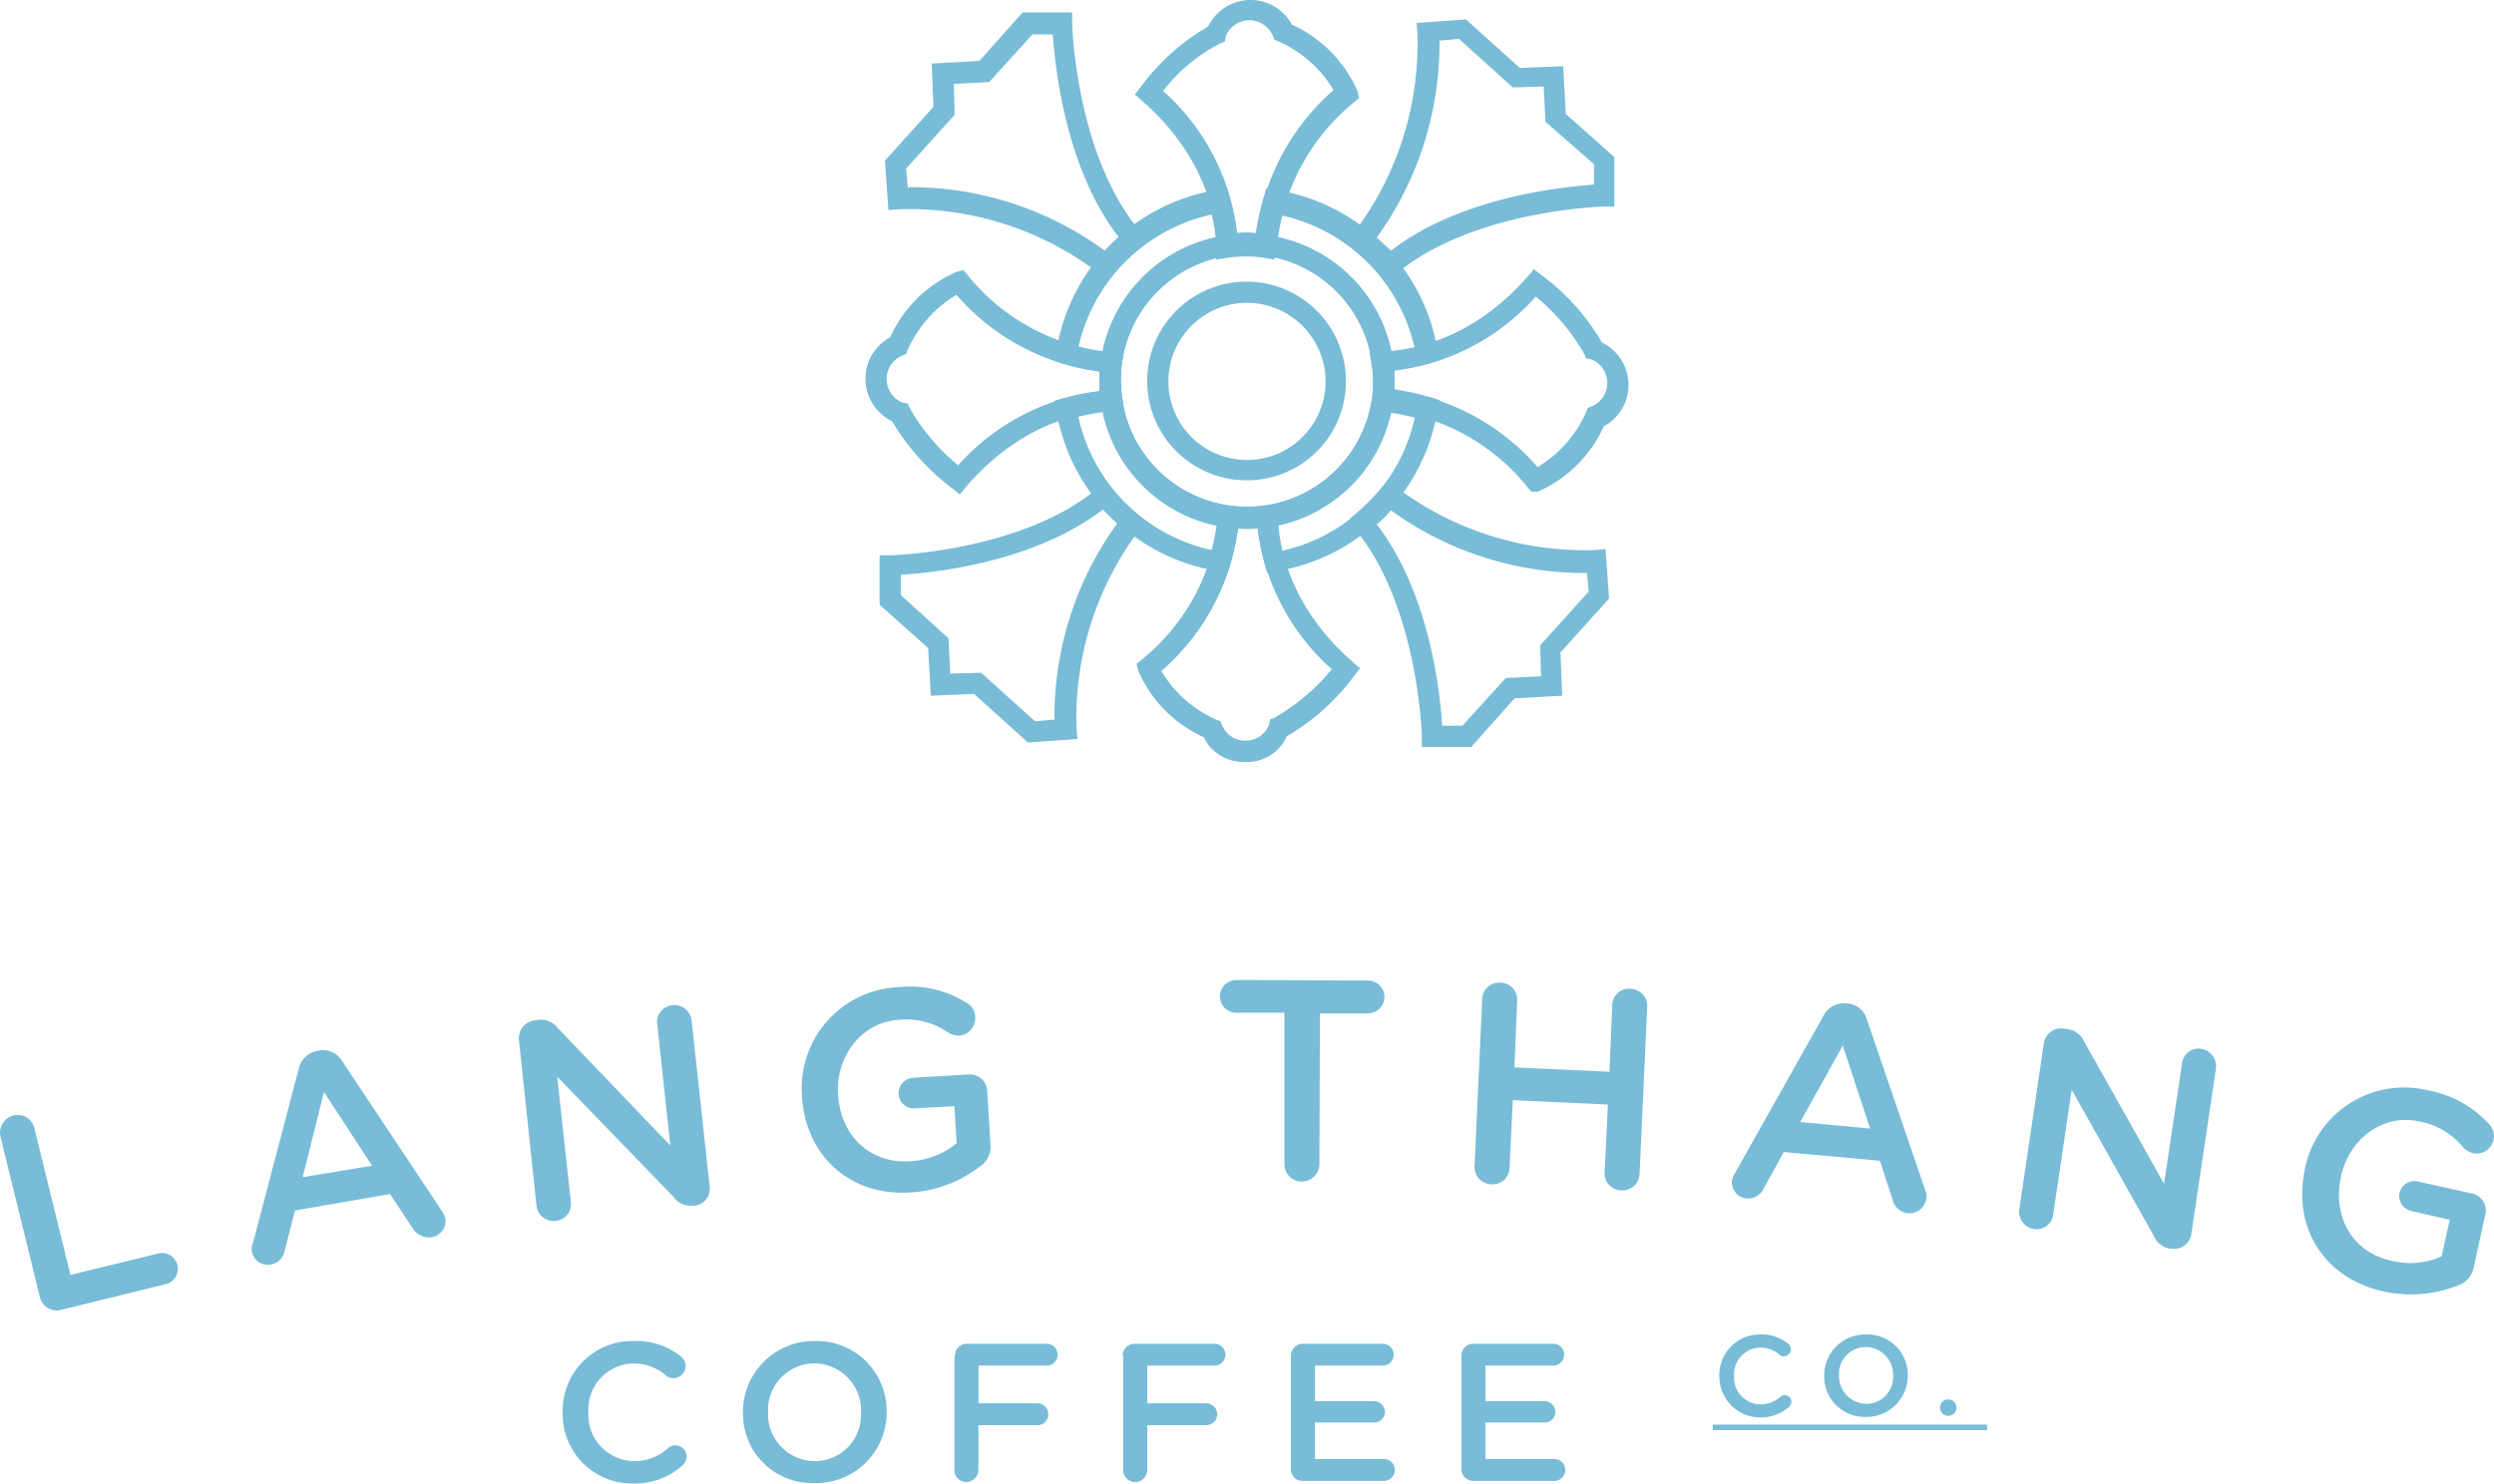 <svg xmlns="http://www.w3.org/2000/svg" width="282.405" height="168.041" viewBox="0 0 282.405 168.041">
  <g id="Group_32" data-name="Group 32" transform="translate(-2179 -3024)">
    <g id="Symbol_6" data-name="Symbol 6" transform="translate(1779.927 2188)">
      <g id="Group_2" data-name="Group 2" transform="translate(399.073 947)">
        <path id="Path_11" data-name="Path 11" d="M.067,27.179a2.018,2.018,0,0,1,1.485-2.413A1.934,1.934,0,0,1,3.9,26.189L7.985,42.831l9.9-2.413a1.786,1.786,0,1,1,.866,3.464L6.934,46.791a1.961,1.961,0,0,1-2.413-1.485Z" transform="translate(-0.012 -9.424)" fill="#78bcd7"/>
        <path id="Path_12" data-name="Path 12" d="M46.209,34.715l5.2-19.8a2.575,2.575,0,0,1,2.1-1.98l.186-.062a2.551,2.551,0,0,1,2.6,1.175L67.614,31.065a2.345,2.345,0,0,1,.371.8,1.846,1.846,0,0,1-1.547,2.165,2.176,2.176,0,0,1-2.165-1.052l-2.537-3.836L50.972,31,49.8,35.581a1.9,1.9,0,0,1-1.609,1.547,1.819,1.819,0,0,1-2.1-1.485A1.622,1.622,0,0,1,46.209,34.715ZM59.7,25.93l-5.444-8.352-2.413,9.651Z" transform="translate(-17.572 -4.895)" fill="#78bcd7"/>
        <path id="Path_13" data-name="Path 13" d="M94.992,8.552a2.018,2.018,0,0,1,1.794-2.227l.433-.062a2.387,2.387,0,0,1,2.165.928l12.744,13.3L110.644,6.7a1.9,1.9,0,0,1,1.732-2.1,1.956,1.956,0,0,1,2.165,1.732l2.042,18.807a1.915,1.915,0,0,1-1.732,2.165h-.186a2.358,2.358,0,0,1-2.165-.99L99.323,12.7l1.547,14.229a1.9,1.9,0,0,1-1.732,2.1A1.956,1.956,0,0,1,96.972,27.3Z" transform="translate(-36.227 -1.746)" fill="#78bcd7"/>
        <path id="Path_14" data-name="Path 14" d="M146.787,13.655v-.062a11.465,11.465,0,0,1,10.95-12.311,12.112,12.112,0,0,1,7.8,1.856,1.794,1.794,0,0,1,.866,1.547,2,2,0,0,1-1.856,2.1,2.438,2.438,0,0,1-1.237-.371,8.253,8.253,0,0,0-5.568-1.423c-4.145.247-7.115,4.083-6.867,8.352v.062c.247,4.64,3.526,7.857,8.1,7.61a9.134,9.134,0,0,0,5.32-2.042l-.247-4.207-4.454.247a1.7,1.7,0,0,1-1.856-1.609,1.745,1.745,0,0,1,1.67-1.856l6.248-.371a1.959,1.959,0,0,1,2.1,1.856l.371,6a2.7,2.7,0,0,1-1.237,2.6,14.176,14.176,0,0,1-7.857,2.908C152.046,24.976,147.158,20.212,146.787,13.655Z" transform="translate(-55.975 -0.477)" fill="#78bcd7"/>
        <path id="Path_15" data-name="Path 15" d="M230.6,3.712h-5.444a1.856,1.856,0,1,1,0-3.712l14.972.062a1.857,1.857,0,0,1,0,3.712h-5.506l-.062,17.075a1.993,1.993,0,0,1-1.98,1.98,1.954,1.954,0,0,1-1.98-1.98Z" transform="translate(-85.161)" fill="#78bcd7"/>
        <path id="Path_16" data-name="Path 16" d="M270.764,2.354A1.924,1.924,0,0,1,272.868.5a1.9,1.9,0,0,1,1.856,2.042l-.309,7.548,10.765.495.309-7.548a1.9,1.9,0,0,1,2.042-1.856,1.954,1.954,0,0,1,1.918,2.042l-.866,18.931a1.924,1.924,0,0,1-2.1,1.856,1.9,1.9,0,0,1-1.856-2.042l.371-7.671L274.229,13.8l-.371,7.671a1.9,1.9,0,0,1-2.042,1.856,1.954,1.954,0,0,1-1.918-2.042Z" transform="translate(-102.929 -0.189)" fill="#78bcd7"/>
        <path id="Path_17" data-name="Path 17" d="M317.369,23.468,327.391,5.651a2.544,2.544,0,0,1,2.537-1.361h.186a2.454,2.454,0,0,1,2.165,1.794l6.62,19.364a1.483,1.483,0,0,1,.124.866,1.92,1.92,0,0,1-2.042,1.732,1.973,1.973,0,0,1-1.794-1.547l-1.423-4.392-10.888-.99-2.289,4.145a1.967,1.967,0,0,1-1.918,1.114A1.851,1.851,0,0,1,317,24.4,2.44,2.44,0,0,1,317.369,23.468Zm15.281-5.011-3.093-9.4-4.826,8.661Z" transform="translate(-120.89 -1.629)" fill="#78bcd7"/>
        <path id="Path_18" data-name="Path 18" d="M372.375,10.553a1.976,1.976,0,0,1,2.289-1.67l.433.062a2.45,2.45,0,0,1,1.856,1.423l9.032,16.085,2.042-13.672a1.889,1.889,0,0,1,2.165-1.609,1.994,1.994,0,0,1,1.67,2.227l-2.784,18.745a1.96,1.96,0,0,1-2.227,1.67h-.186a2.4,2.4,0,0,1-1.856-1.485l-9.28-16.518-2.1,14.167a1.889,1.889,0,0,1-2.165,1.609,1.994,1.994,0,0,1-1.67-2.227Z" transform="translate(-140.942 -3.376)" fill="#78bcd7"/>
        <path id="Path_19" data-name="Path 19" d="M421.7,28.922V28.86a11.468,11.468,0,0,1,13.92-8.847,12.415,12.415,0,0,1,6.991,3.9,1.972,1.972,0,0,1-1.918,3.217,2.836,2.836,0,0,1-1.114-.681,8.2,8.2,0,0,0-4.949-2.908c-4.083-.928-7.919,1.98-8.847,6.187v.062c-.99,4.516,1.237,8.538,5.692,9.527a8.748,8.748,0,0,0,5.692-.495l.928-4.145-4.331-.99a1.75,1.75,0,0,1-1.361-2.042,1.726,1.726,0,0,1,2.1-1.3l6.125,1.361a1.961,1.961,0,0,1,1.485,2.413L440.82,40a2.754,2.754,0,0,1-1.918,2.165,14.585,14.585,0,0,1-8.352.619C423.683,41.234,420.28,35.356,421.7,28.922Z" transform="translate(-160.698 -7.517)" fill="#78bcd7"/>
      </g>
      <g id="Group_3" data-name="Group 3" transform="translate(462.788 987.151)">
        <path id="Path_20" data-name="Path 20" d="M103,74.2h0a7.888,7.888,0,0,1,8.043-8.1,8.061,8.061,0,0,1,5.32,1.732,1.4,1.4,0,0,1,.557,1.114,1.378,1.378,0,0,1-2.165,1.114,5.645,5.645,0,0,0-3.712-1.423,5.214,5.214,0,0,0-5.135,5.506V74.2a5.251,5.251,0,0,0,5.135,5.506,5.636,5.636,0,0,0,3.9-1.485,1.176,1.176,0,0,1,.8-.309,1.3,1.3,0,0,1,1.3,1.237,1.346,1.346,0,0,1-.433.99,7.969,7.969,0,0,1-5.63,2.1A7.86,7.86,0,0,1,103,74.2Z" transform="translate(-103 -65.358)" fill="#78bcd7"/>
        <path id="Path_21" data-name="Path 21" d="M136,74.2h0a8.028,8.028,0,0,1,8.166-8.1,7.911,7.911,0,0,1,8.1,7.981v.062a7.978,7.978,0,0,1-8.166,8.043A7.838,7.838,0,0,1,136,74.2Zm13.363,0h0a5.328,5.328,0,0,0-5.259-5.568,5.274,5.274,0,0,0-5.259,5.506V74.2a5.312,5.312,0,0,0,5.259,5.506A5.237,5.237,0,0,0,149.363,74.2Z" transform="translate(-115.584 -65.358)" fill="#78bcd7"/>
        <path id="Path_22" data-name="Path 22" d="M174.762,67.961a1.334,1.334,0,0,1,1.361-1.361h9.032a1.237,1.237,0,1,1,0,2.475h-7.733v4.269H184.1a1.237,1.237,0,0,1,0,2.475h-6.682v5.073a1.373,1.373,0,0,1-1.361,1.361,1.334,1.334,0,0,1-1.361-1.361V67.961Z" transform="translate(-130.342 -65.548)" fill="#78bcd7"/>
        <path id="Path_23" data-name="Path 23" d="M205.5,67.961a1.334,1.334,0,0,1,1.361-1.361h9.032a1.237,1.237,0,1,1,0,2.475h-7.61v4.269h6.682a1.237,1.237,0,0,1,0,2.475h-6.682v5.073a1.373,1.373,0,0,1-1.361,1.361,1.334,1.334,0,0,1-1.361-1.361V67.961Z" transform="translate(-142.087 -65.548)" fill="#78bcd7"/>
        <path id="Path_24" data-name="Path 24" d="M236.3,80.767V67.961a1.334,1.334,0,0,1,1.361-1.361h9.032a1.237,1.237,0,1,1,0,2.475h-7.671V73.1H245.7a1.241,1.241,0,0,1,1.237,1.237,1.189,1.189,0,0,1-1.237,1.175h-6.682v4.145h7.8a1.237,1.237,0,1,1,0,2.475h-9.156A1.3,1.3,0,0,1,236.3,80.767Z" transform="translate(-153.833 -65.548)" fill="#78bcd7"/>
        <path id="Path_25" data-name="Path 25" d="M267.5,80.767V67.961a1.334,1.334,0,0,1,1.361-1.361h9.032a1.237,1.237,0,1,1,0,2.475h-7.671V73.1H276.9a1.241,1.241,0,0,1,1.237,1.237,1.189,1.189,0,0,1-1.237,1.175h-6.682v4.145h7.8a1.237,1.237,0,1,1,0,2.475h-9.156A1.334,1.334,0,0,1,267.5,80.767Z" transform="translate(-165.73 -65.548)" fill="#78bcd7"/>
        <path id="Path_26" data-name="Path 26" d="M314.7,69.6h0a4.585,4.585,0,0,1,4.7-4.7,4.647,4.647,0,0,1,3.093,1.052.761.761,0,0,1,.309.619.819.819,0,0,1-.8.8.609.609,0,0,1-.495-.186,3.335,3.335,0,0,0-2.165-.8,3.032,3.032,0,0,0-2.97,3.217h0a3.032,3.032,0,0,0,2.97,3.217,3.4,3.4,0,0,0,2.289-.866.7.7,0,0,1,.495-.186.752.752,0,0,1,.742.742.784.784,0,0,1-.247.557A4.748,4.748,0,0,1,319.34,74.3,4.647,4.647,0,0,1,314.7,69.6Z" transform="translate(-183.73 -64.9)" fill="#78bcd7"/>
        <path id="Path_27" data-name="Path 27" d="M333.9,69.6h0a4.637,4.637,0,0,1,4.764-4.7,4.571,4.571,0,0,1,4.7,4.64h0a4.674,4.674,0,0,1-4.764,4.7A4.571,4.571,0,0,1,333.9,69.6Zm7.8,0h0a3.146,3.146,0,0,0-3.093-3.279,3.043,3.043,0,0,0-3.031,3.217h0a3.13,3.13,0,0,0,3.093,3.217A3.026,3.026,0,0,0,341.7,69.6Z" transform="translate(-191.051 -64.9)" fill="#78bcd7"/>
        <path id="Path_28" data-name="Path 28" d="M356.028,76.8a.9.9,0,0,1,.928.866v.124a.93.93,0,0,1-1.856,0v-.124A.9.9,0,0,1,356.028,76.8Z" transform="translate(-199.136 -69.438)" fill="#78bcd7"/>
        <path id="Path_29" data-name="Path 29" d="M313.5,82.019V81.4h31.057v.619Z" transform="translate(-183.272 -71.192)" fill="#78bcd7"/>
      </g>
    </g>
    <g id="Symbol_7" data-name="Symbol 7" transform="translate(1800 2053)">
      <path id="Path_2" data-name="Path 2" d="M43.2,54.5A11.25,11.25,0,1,1,54.4,43.2,11.182,11.182,0,0,1,43.2,54.5Zm0-20.1a8.9,8.9,0,1,0,8.9,8.9A8.92,8.92,0,0,0,43.2,34.4Z" transform="translate(477 970.9)" fill="#78bcd7"/>
      <path id="Path_3" data-name="Path 3" d="M43.2,60A16.7,16.7,0,1,1,59.9,43.3,16.73,16.73,0,0,1,43.2,60Zm0-31.1A14.3,14.3,0,1,0,57.5,43.2,14.3,14.3,0,0,0,43.2,28.9Z" transform="translate(477 970.9)" fill="#78bcd7"/>
      <path id="Path_4" data-name="Path 4" d="M43.2,60A16.7,16.7,0,1,1,59.9,43.3,16.73,16.73,0,0,1,43.2,60Zm0-31.1A14.3,14.3,0,1,0,57.5,43.2,14.3,14.3,0,0,0,43.2,28.9Z" transform="translate(477 970.9)" fill="#78bcd7"/>
      <g id="Group_1" data-name="Group 1" transform="translate(477 970.9)">
        <path id="Path_5" data-name="Path 5" d="M27.4,31.8l-.9-.7A35.468,35.468,0,0,0,3.8,23.8l-1.2.1-.4-5.6,5.5-6.1L7.5,7.3,12.9,7l4.9-5.5h5.6V2.7c0,.1.4,15,7.7,23.6l.8.9-1,.8A19.207,19.207,0,0,0,28,30.8ZM5.3,21.3a37.236,37.236,0,0,1,21.8,7.2c.5-.5,1-1,1.6-1.5-6.1-7.9-7.2-19.3-7.5-23H18.9L14,9.4l-4,.2.1,3.5L4.6,19.2l.2,2.2A.749.749,0,0,1,5.3,21.3Z" fill="#78bcd7"/>
        <path id="Path_6" data-name="Path 6" d="M18.4,84.2l-6.1-5.5-4.9.2-.3-5.4L1.6,68.6V63H2.8c.1,0,14.9-.4,23.5-7.6l.9-.8.8,1a19.876,19.876,0,0,0,2.9,2.9l.9.7-.7.8a35.393,35.393,0,0,0-7.2,22.6l.1,1.2Zm-5.3-7.9,6.1,5.5,2.2-.2a37.316,37.316,0,0,1,7.1-22.2c-.5-.5-1.1-1-1.6-1.6C19.1,63.8,7.7,65,4,65.2v2.3l5.4,4.9.2,4Z" fill="#78bcd7"/>
        <path id="Path_7" data-name="Path 7" d="M68.6,84.7H63V83.5c0-.1-.4-14.9-7.6-23.5l-.8-.9.9-.8a26.466,26.466,0,0,0,2.9-2.9l.7-.9.9.7a35.393,35.393,0,0,0,22.6,7.2l1.2-.1.4,5.6L78.7,74l.2,4.9-5.4.3Zm-3.3-2.4h2.3l4.9-5.4,4-.2-.1-3.5,5.5-6.1L81.7,65a37.316,37.316,0,0,1-22.2-7.1,12.1,12.1,0,0,1-1.6,1.6C63.9,67.3,65.1,78.7,65.3,82.3Z" fill="#78bcd7"/>
        <path id="Path_8" data-name="Path 8" d="M59.1,31.9l-.8-.9a15.44,15.44,0,0,0-2.9-2.8l-.9-.7.7-.9A35.468,35.468,0,0,0,62.5,3.9l-.1-1.2L68,2.3l6.1,5.5L79,7.6l.3,5.4,5.5,4.9v5.6H83.6c-.1,0-15,.4-23.6,7.7ZM57.9,27c.5.5,1.1,1,1.6,1.5,7.9-6.1,19.3-7.2,23-7.5V18.7L77,13.9l-.2-4-3.5.1L67.2,4.5,65,4.7A37.559,37.559,0,0,1,57.9,27Z" fill="#78bcd7"/>
      </g>
      <path id="Path_9" data-name="Path 9" d="M41,65l-1-.2A22.074,22.074,0,0,1,21.6,46.5l-.2-1,1-.3a29.029,29.029,0,0,1,4.1-.8V42.2a31.335,31.335,0,0,1-4.1-.9l-1-.3.2-1A21.963,21.963,0,0,1,39.9,21.6l1-.2.3,1a29.029,29.029,0,0,1,.8,4.1,8.1,8.1,0,0,1,2.2,0,31.335,31.335,0,0,1,.9-4.1l.3-1,1,.2A22.074,22.074,0,0,1,64.8,39.9l.2,1-1,.3a29.029,29.029,0,0,1-4.1.8v2.2a31.335,31.335,0,0,1,4.1.9l1,.3-.2,1A22.074,22.074,0,0,1,46.5,64.8l-1,.2-.3-1a29.029,29.029,0,0,1-.8-4.1,8.1,8.1,0,0,1-2.2,0,28.191,28.191,0,0,1-.9,4.1ZM24.1,47.3A19.782,19.782,0,0,0,39.2,62.4a29,29,0,0,0,.7-3.8l.1-1.2,1.2.2a14.083,14.083,0,0,0,4.1,0l1.3-.2v1.3a15.758,15.758,0,0,0,.5,3.8A19.782,19.782,0,0,0,62.2,47.4a29,29,0,0,0-3.8-.7l-1.2-.1.2-1.2a12.751,12.751,0,0,0,.1-1.9,14.919,14.919,0,0,0-.2-2.1l-.2-1.3h1.3a15.758,15.758,0,0,0,3.8-.5A19.782,19.782,0,0,0,47.1,24.5a29,29,0,0,0-.7,3.8l-.1,1.2-1.2-.2a14.083,14.083,0,0,0-4.1,0l-1.3.2V28.2a15.758,15.758,0,0,0-.5-3.8A19.782,19.782,0,0,0,24.1,39.5a29,29,0,0,0,3.8.7l1.2.1-.1,1a12.751,12.751,0,0,0-.1,1.9,14.919,14.919,0,0,0,.2,2.1l.2,1.3H28C27,46.8,25.7,46.9,24.1,47.3Z" transform="translate(477 970.9)" fill="#78bcd7"/>
      <path id="Path_10" data-name="Path 10" d="M43,86.4a4.983,4.983,0,0,1-4.7-2.8,14.633,14.633,0,0,1-7.4-7.5l-.2-.8.6-.5A23.708,23.708,0,0,0,40,58.5l.1-1.2,1.2.2a14.083,14.083,0,0,0,4.1,0l1.3-.2v1.3c.1,3.5,1.4,10.3,8.5,16.5l.8.7-.7.9a25.263,25.263,0,0,1-7.6,6.8A4.859,4.859,0,0,1,43,86.4ZM33.5,76.1a13.635,13.635,0,0,0,6.2,5.5l.5.2.2.5a2.882,2.882,0,0,0,5.3-.1l.1-.6.5-.2a23.311,23.311,0,0,0,6.5-5.5,25.51,25.51,0,0,1-8.4-16.1,8.1,8.1,0,0,1-2.2,0A25.585,25.585,0,0,1,33.5,76.1Zm-22.8-20-.9-.7A26.745,26.745,0,0,1,3,47.8a5.342,5.342,0,0,1-.2-9.5,14.633,14.633,0,0,1,7.5-7.4l.8-.2.5.6A23.7,23.7,0,0,0,28,40l1.2.1L29,41.3a12.751,12.751,0,0,0-.1,1.9,14.919,14.919,0,0,0,.2,2.1l.2,1.3H28c-3.5.1-10.3,1.4-16.5,8.5Zm-.4-22.6a13.635,13.635,0,0,0-5.5,6.2l-.2.5-.5.2a2.882,2.882,0,0,0,.1,5.3l.6.1.2.5a23.311,23.311,0,0,0,5.5,6.5,25.479,25.479,0,0,1,16.2-8.4V42.2A25.783,25.783,0,0,1,10.3,33.5ZM75.4,55.8l-.5-.6a23.7,23.7,0,0,0-16.4-8.7l-1.2-.1.2-1.2a12.751,12.751,0,0,0,.1-1.9,14.919,14.919,0,0,0-.2-2.1l-.2-1.3h1.3c3.5-.1,10.3-1.4,16.5-8.5l.7-.8.9.7a25.263,25.263,0,0,1,6.8,7.6,5.342,5.342,0,0,1,.2,9.5,14.633,14.633,0,0,1-7.5,7.4ZM59.9,44.3A25.846,25.846,0,0,1,76.1,53a13.635,13.635,0,0,0,5.5-6.2l.2-.5.5-.2a2.882,2.882,0,0,0-.1-5.3l-.6-.1-.2-.5a23.311,23.311,0,0,0-5.5-6.5,25.479,25.479,0,0,1-16.2,8.4v1.2A1.645,1.645,0,0,1,59.9,44.3Zm-20.1-15V28c-.1-3.5-1.4-10.3-8.5-16.5l-.8-.7.7-.9a25.263,25.263,0,0,1,7.6-6.8,5.342,5.342,0,0,1,9.5-.2,14.633,14.633,0,0,1,7.4,7.5l.2.8-.6.5a23.887,23.887,0,0,0-8.7,16.4l-.1,1.2-1.2-.2a14.083,14.083,0,0,0-4.1,0ZM33.7,10.4a25.479,25.479,0,0,1,8.4,16.2,8.1,8.1,0,0,1,2.2,0A26.044,26.044,0,0,1,53,10.3a13.635,13.635,0,0,0-6.2-5.5l-.5-.2-.2-.5a2.882,2.882,0,0,0-5.3.1l-.1.6-.5.2A19.367,19.367,0,0,0,33.7,10.4Z" transform="translate(477 970.9)" fill="#78bcd7"/>
    </g>
  </g>
</svg>
